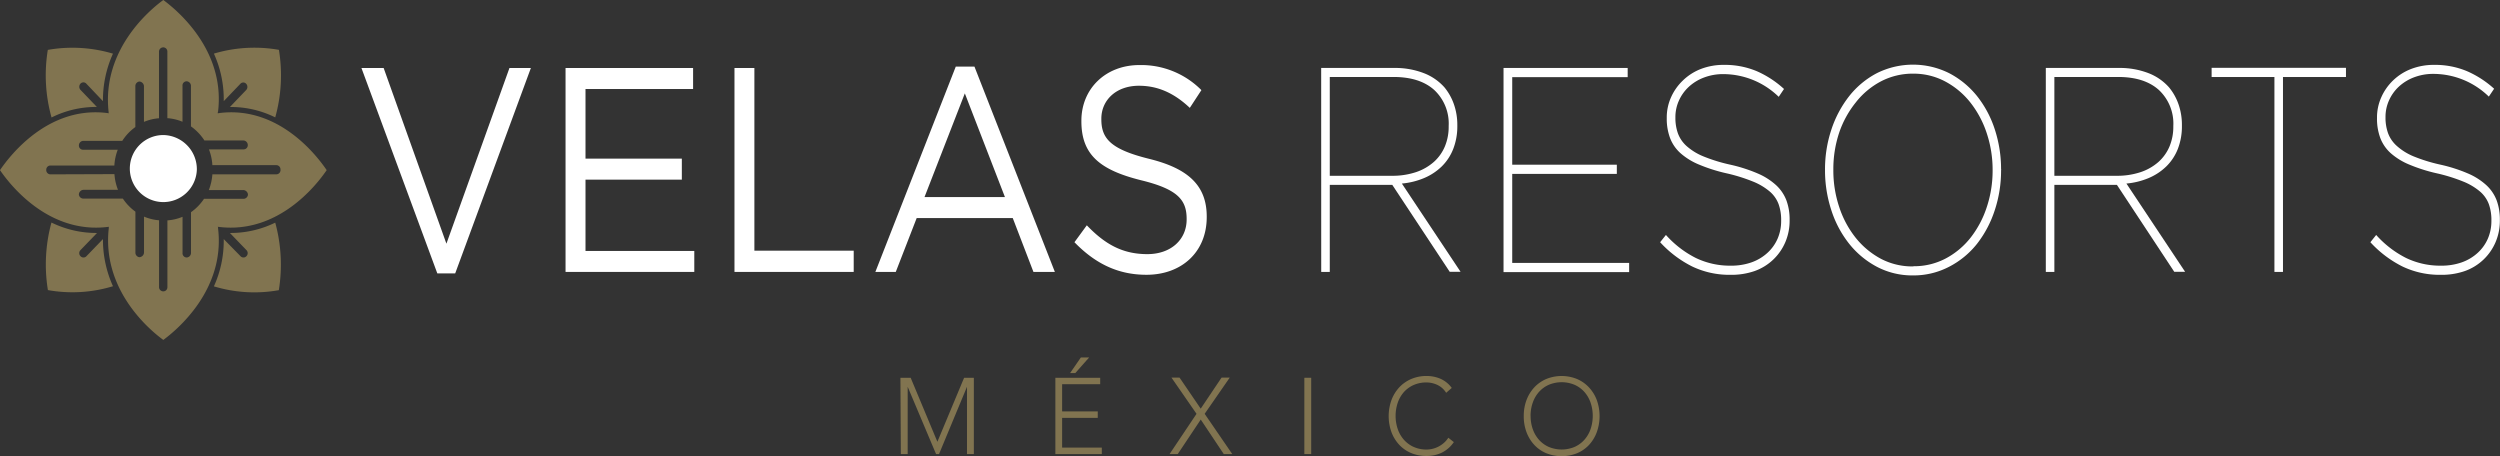 <svg xmlns="http://www.w3.org/2000/svg" viewBox="0 0 543.72 99.17"><rect x="0" y="0" width="543.72" height="99.17" fill="#333333" stroke="none"/><defs><style>.cls-1{fill:#fff;}.cls-2{fill:#817450;}</style></defs><title>Recurso 1</title><g id="Capa_2" data-name="Capa 2"><g id="Capa_1-2" data-name="Capa 1"><path class="cls-1" d="M78.61,14.79h4.83L97.09,53,110.8,14.79h4.66L99,59.46H95.11Z"/><path class="cls-1" d="M123,14.79h27.74v4.57H127.34V34.5h20.95v4.57H127.34V54.58H151v4.56H123Z"/><path class="cls-1" d="M159.74,14.79h4.33V54.52h21.6v4.62H159.74Z"/><path class="cls-1" d="M207.87,14.48h4.06l17.49,44.66h-4.66l-4.5-11.72H199.37l-4.55,11.72h-4.44Zm10.69,28.38-8.72-22.55-8.77,22.55Z"/><path class="cls-1" d="M233.68,52.68,236.37,49c4,4.18,7.84,6.27,13.16,6.27,5.15,0,8.55-3.17,8.55-7.54v-.13c0-4.11-1.92-6.46-10-8.42-8.83-2.22-12.89-5.51-12.89-12.8v-.13c0-7,5.32-12.1,12.61-12.1a18.44,18.44,0,0,1,13.49,5.45l-2.52,3.86c-3.56-3.36-7.13-4.81-11.07-4.81-5,0-8.17,3.17-8.17,7.16v.13c0,4.18,2,6.53,10.42,8.61s12.5,5.76,12.5,12.54v.13c0,7.61-5.48,12.54-13.1,12.54C243.28,59.77,238.29,57.43,233.68,52.68Z"/><path class="cls-1" d="M287.34,14.78h15.84a17.31,17.31,0,0,1,6.44,1.11A11.54,11.54,0,0,1,314.15,19a11.94,11.94,0,0,1,2.06,3.68,13.58,13.58,0,0,1,.74,4.57v.12a13.54,13.54,0,0,1-.88,5,10.86,10.86,0,0,1-2.49,3.81,12.38,12.38,0,0,1-3.84,2.54,16.22,16.22,0,0,1-4.85,1.2l12.77,19.2H315.3L302.8,40.2H289.21V59.14h-1.86Zm15.35,23.45a16.14,16.14,0,0,0,5.26-.79,11.26,11.26,0,0,0,3.89-2.22,9.38,9.38,0,0,0,2.41-3.39,11.09,11.09,0,0,0,.82-4.31v-.13a10,10,0,0,0-3.15-7.83q-3.15-2.82-8.85-2.82H289.21V38.23Z"/><path class="cls-1" d="M327,14.78h27v2H328.89V35.82h22.75v2H328.89V57.18h25.43v2H327Z"/><path class="cls-1" d="M376.31,59.77a18.75,18.75,0,0,1-8.25-1.8,24,24,0,0,1-7-5.29l1.26-1.58a22,22,0,0,0,6.49,5,17.13,17.13,0,0,0,7.65,1.68,13.19,13.19,0,0,0,4.5-.73A10.11,10.11,0,0,0,384.39,55a9.07,9.07,0,0,0,2.22-3.1,9.67,9.67,0,0,0,.77-3.87v-.12a10.23,10.23,0,0,0-.55-3.49,6.68,6.68,0,0,0-1.89-2.73,13.28,13.28,0,0,0-3.65-2.19,37.18,37.18,0,0,0-5.76-1.8,35.64,35.64,0,0,1-6-1.9,14.35,14.35,0,0,1-4.06-2.5A8.51,8.51,0,0,1,363.21,30a11.94,11.94,0,0,1-.71-4.28v-.13a10.76,10.76,0,0,1,.93-4.43A11.56,11.56,0,0,1,366,17.51,11.71,11.71,0,0,1,369.92,15a13.69,13.69,0,0,1,5-.89,17.89,17.89,0,0,1,7.13,1.36A21.46,21.46,0,0,1,388,19.35l-1.15,1.71a17.31,17.31,0,0,0-12-4.94,11.66,11.66,0,0,0-4.3.76,10.12,10.12,0,0,0-3.32,2.06,9.17,9.17,0,0,0-2.11,3,8.65,8.65,0,0,0-.74,3.52v.13a10,10,0,0,0,.55,3.42,6.92,6.92,0,0,0,1.89,2.76A12.73,12.73,0,0,0,370.44,34a35.58,35.58,0,0,0,5.81,1.8,33.69,33.69,0,0,1,6.06,1.94,14.16,14.16,0,0,1,4,2.56,8.72,8.72,0,0,1,2.22,3.3,11.89,11.89,0,0,1,.69,4.18v.13a11.85,11.85,0,0,1-.93,4.75,11.4,11.4,0,0,1-6.66,6.28A15.36,15.36,0,0,1,376.31,59.77Z"/><path class="cls-1" d="M416.05,59.9A16.51,16.51,0,0,1,408.16,58a19.17,19.17,0,0,1-6-5,23.1,23.1,0,0,1-3.87-7.29A27.82,27.82,0,0,1,396.92,37V36.9a27.34,27.34,0,0,1,1.37-8.68,23.82,23.82,0,0,1,3.87-7.29,18.75,18.75,0,0,1,6-5,17.61,17.61,0,0,1,15.79,0,19.06,19.06,0,0,1,6.06,5,23.07,23.07,0,0,1,3.86,7.29,27.81,27.81,0,0,1,1.34,8.68c.07,0,.07,0,0,.13a27.36,27.36,0,0,1-1.37,8.68A23.86,23.86,0,0,1,430,53a18.66,18.66,0,0,1-6.06,5A16.71,16.71,0,0,1,416.05,59.9Zm.11-2a14.72,14.72,0,0,0,7-1.68,17,17,0,0,0,5.42-4.53,21.62,21.62,0,0,0,3.52-6.65,25.15,25.15,0,0,0,1.27-8V37a25.18,25.18,0,0,0-1.27-8,21.68,21.68,0,0,0-3.55-6.68,17.39,17.39,0,0,0-5.47-4.59,14.63,14.63,0,0,0-7-1.71,14.88,14.88,0,0,0-7,1.68,16.93,16.93,0,0,0-5.44,4.54A21.56,21.56,0,0,0,400,28.85a25.07,25.07,0,0,0-1.27,8V37a25.07,25.07,0,0,0,1.27,8,21.37,21.37,0,0,0,3.57,6.69,17.77,17.77,0,0,0,5.5,4.59A14.68,14.68,0,0,0,416.16,57.94Z"/><path class="cls-1" d="M444.94,14.78h15.84a17.31,17.31,0,0,1,6.44,1.11A11.54,11.54,0,0,1,471.74,19a11.94,11.94,0,0,1,2.06,3.68,13.58,13.58,0,0,1,.74,4.57v.12a13.53,13.53,0,0,1-.88,5,10.86,10.86,0,0,1-2.5,3.81,12.37,12.37,0,0,1-3.84,2.54,16.22,16.22,0,0,1-4.85,1.2l12.77,19.2h-2.36L460.4,40.2H446.8V59.14h-1.86Zm15.35,23.45a16.14,16.14,0,0,0,5.26-.79,11.26,11.26,0,0,0,3.89-2.22,9.38,9.38,0,0,0,2.41-3.39,11.08,11.08,0,0,0,.82-4.31v-.13a10,10,0,0,0-3.15-7.83q-3.15-2.82-8.85-2.82H446.8V38.23Z"/><path class="cls-1" d="M494.66,16.75H481v-2h29.22v2H496.52V59.14h-1.86Z"/><path class="cls-1" d="M530.78,59.77a18.75,18.75,0,0,1-8.25-1.8,24,24,0,0,1-7-5.29l1.26-1.58a22,22,0,0,0,6.49,5,17.13,17.13,0,0,0,7.65,1.68,13.19,13.19,0,0,0,4.5-.73A10.11,10.11,0,0,0,538.86,55a9.07,9.07,0,0,0,2.22-3.1,9.67,9.67,0,0,0,.77-3.87v-.12a10.24,10.24,0,0,0-.55-3.49,6.68,6.68,0,0,0-1.89-2.73,13.27,13.27,0,0,0-3.65-2.19,37.16,37.16,0,0,0-5.76-1.8,35.62,35.62,0,0,1-6-1.9,14.35,14.35,0,0,1-4.06-2.5A8.52,8.52,0,0,1,517.68,30a11.94,11.94,0,0,1-.71-4.28v-.13a10.76,10.76,0,0,1,.93-4.43,11.57,11.57,0,0,1,2.58-3.68A11.71,11.71,0,0,1,524.39,15a13.68,13.68,0,0,1,5-.89,17.89,17.89,0,0,1,7.13,1.36,21.46,21.46,0,0,1,5.92,3.83l-1.15,1.71a17.31,17.31,0,0,0-12-4.94,11.66,11.66,0,0,0-4.3.76,10.12,10.12,0,0,0-3.32,2.06,9.17,9.17,0,0,0-2.11,3,8.65,8.65,0,0,0-.74,3.52v.13a10,10,0,0,0,.55,3.42,6.92,6.92,0,0,0,1.89,2.76A12.73,12.73,0,0,0,524.91,34a35.58,35.58,0,0,0,5.81,1.8,33.68,33.68,0,0,1,6.06,1.94,14.16,14.16,0,0,1,4,2.56,8.72,8.72,0,0,1,2.22,3.3,11.89,11.89,0,0,1,.69,4.18v.13a11.85,11.85,0,0,1-.93,4.75,11.4,11.4,0,0,1-6.66,6.28A15.36,15.36,0,0,1,530.78,59.77Z"/><path class="cls-1" d="M42.81,36.94a7.29,7.29,0,1,1-7.29-7.57A7.43,7.43,0,0,1,42.81,36.94Z"/><path class="cls-2" d="M48.66,22l3.63-3.79a.85.85,0,0,1,1.24,0,1,1,0,0,1,0,1.38L50,23.27l.35,0a21.64,21.64,0,0,1,9.51,2.26,34,34,0,0,0,.8-14.69,30.79,30.79,0,0,0-14.14.82A24,24,0,0,1,48.66,22Z"/><path class="cls-2" d="M22.39,52,18.82,55.7a.88.88,0,0,1-1.33,0,.94.94,0,0,1,0-1.29l3.61-3.74h-.22a22.19,22.19,0,0,1-9.69-2.27,34.63,34.63,0,0,0-.77,14.69,30.23,30.23,0,0,0,14.15-.84A24.54,24.54,0,0,1,22.39,52Z"/><path class="cls-2" d="M20.72,23.26l.35,0-3.55-3.7a1,1,0,0,1,0-1.38.85.85,0,0,1,1.24,0L22.39,22a24.5,24.5,0,0,1,2.18-10.33,30.82,30.82,0,0,0-14.17-.82,34.07,34.07,0,0,0,.81,14.7A21.56,21.56,0,0,1,20.72,23.26Z"/><path class="cls-2" d="M50.18,50.67H50l3.61,3.74a.93.93,0,0,1,0,1.29.87.87,0,0,1-1.32,0L48.66,52a24,24,0,0,1-2.14,10.28,30.25,30.25,0,0,0,14.12.83,34.66,34.66,0,0,0-.78-14.69A22.11,22.11,0,0,1,50.18,50.67Z"/><path class="cls-2" d="M47.77,24.58l-.41.07c0-.15,0-.27.07-.42C49,10.88,38.53,2.23,35.52,0,32.45,2.23,22.14,10.92,23.62,24.31c0,.12,0,.21.05.33l-.38-.06C10.46,23,2.15,33.84,0,37,2.15,40.16,10.5,50.9,23.37,49.36a1.87,1.87,0,0,0,.29-.05c0,.11,0,.2,0,.3C22.14,63,32.45,71.7,35.52,73.93,38.53,71.71,49,63,47.43,49.7c0-.13,0-.26-.06-.39a2.53,2.53,0,0,0,.32.05C60.56,50.9,68.91,40.16,71.05,37,68.91,33.84,60.59,23,47.77,24.58Zm12.3,13.34-13.88,0a11.81,11.81,0,0,1-.77,3.41l7.51,0a1.07,1.07,0,0,1,1,1,1,1,0,0,1-.87.91l-8.69,0a11,11,0,0,1-2.83,2.91l0,8.91a1,1,0,0,1-.9.94.91.91,0,0,1-.94-1l0-7.85a10.42,10.42,0,0,1-3.29.78l0,14.52a.9.9,0,0,1-.88.92.93.93,0,0,1-.94-1l0-14.46a10.61,10.61,0,0,1-3.27-.8l0,7.83a1.07,1.07,0,0,1-1,1,1,1,0,0,1-.87-.91l0-9a11,11,0,0,1-2.73-2.84l-8.69,0a1,1,0,0,1-.88-.91,1.07,1.07,0,0,1,1-1l7.51,0a11.28,11.28,0,0,1-.77-3.41L11,37.92a.92.92,0,0,1-.94-1,.9.9,0,0,1,.88-.92l13.93,0a11.39,11.39,0,0,1,.74-3.43l-7.51,0a.91.91,0,0,1-.94-1,1,1,0,0,1,.91-.94l8.53,0a10.91,10.91,0,0,1,2.84-3l0-9a1,1,0,0,1,.87-.9,1.07,1.07,0,0,1,1,1l0,7.78a10.45,10.45,0,0,1,3.27-.79l0-14.42a.93.93,0,0,1,.94-1,.9.9,0,0,1,.88.92l0,14.48a10.57,10.57,0,0,1,3.29.78l0-7.8a.91.91,0,0,1,.94-1,1,1,0,0,1,.9.95l0,8.86a11.23,11.23,0,0,1,2.93,3.06l8.52,0a1,1,0,0,1,.91.94.91.91,0,0,1-.93,1l-7.52,0a11.25,11.25,0,0,1,.75,3.43l13.93,0a.9.9,0,0,1,.88.92A.93.93,0,0,1,60.08,37.92Z"/><path class="cls-2" d="M195.83,82.16h2.23l5.81,13.92,5.81-13.92h2.12V98.75h-1.49V84.12h0l-6.08,14.63h-.65l-6.17-14.63h0V98.75h-1.49Z"/><path class="cls-2" d="M229.53,82.16h9.75v1.4H231v5.91h7.75v1.41H231v6.47h8.63v1.41H229.53Zm5.54-4.41h1.8l-3,3.38h-1.13Z"/><path class="cls-2" d="M260.23,90l-5.45-7.87h1.76l4.6,6.75,4.53-6.75h1.78L262,90,268,98.75h-1.85l-5-7.5-5,7.5h-1.78Z"/><path class="cls-2" d="M283.68,82.16h1.49V98.75h-1.49Z"/><path class="cls-2" d="M316.19,96.15a6.82,6.82,0,0,1-2.66,2.32,7.62,7.62,0,0,1-3.27.7,8.49,8.49,0,0,1-3.35-.64,7.5,7.5,0,0,1-2.6-1.8A8.34,8.34,0,0,1,302.63,94a10.37,10.37,0,0,1,0-7,8.34,8.34,0,0,1,1.69-2.75,7.65,7.65,0,0,1,2.6-1.82,8.39,8.39,0,0,1,3.35-.66,7.69,7.69,0,0,1,3,.6,6.08,6.08,0,0,1,2.47,2l-1.22,1.06a4.45,4.45,0,0,0-1.9-1.71,5.58,5.58,0,0,0-2.38-.54,6.77,6.77,0,0,0-2.8.56,6.26,6.26,0,0,0-2.13,1.55A6.93,6.93,0,0,0,304,87.57a9,9,0,0,0,0,5.77,6.91,6.91,0,0,0,1.35,2.32,6.27,6.27,0,0,0,2.13,1.55,6.78,6.78,0,0,0,2.8.56,5.67,5.67,0,0,0,2.53-.62,6.06,6.06,0,0,0,1.18-.79,5.09,5.09,0,0,0,1-1.16Z"/><path class="cls-2" d="M331.4,90.45A9.73,9.73,0,0,1,332,87a8.35,8.35,0,0,1,1.69-2.75,7.65,7.65,0,0,1,2.6-1.82,8.86,8.86,0,0,1,6.69,0,7.66,7.66,0,0,1,2.6,1.82A8.34,8.34,0,0,1,347.28,87a10.36,10.36,0,0,1,0,7,8.34,8.34,0,0,1-1.69,2.77,7.5,7.5,0,0,1-2.6,1.8,9,9,0,0,1-6.69,0,7.5,7.5,0,0,1-2.6-1.8A8.35,8.35,0,0,1,332,94,9.8,9.8,0,0,1,331.4,90.45Zm1.49,0a8.57,8.57,0,0,0,.47,2.88,6.9,6.9,0,0,0,1.35,2.32,6.26,6.26,0,0,0,2.13,1.55,7.27,7.27,0,0,0,5.61,0,6.27,6.27,0,0,0,2.13-1.55,6.91,6.91,0,0,0,1.35-2.32,9,9,0,0,0,0-5.77,6.93,6.93,0,0,0-1.35-2.32,6.26,6.26,0,0,0-2.13-1.55,7.27,7.27,0,0,0-5.61,0,6.25,6.25,0,0,0-2.13,1.55,6.92,6.92,0,0,0-1.35,2.32A8.58,8.58,0,0,0,332.88,90.45Z"/></g></g></svg>
